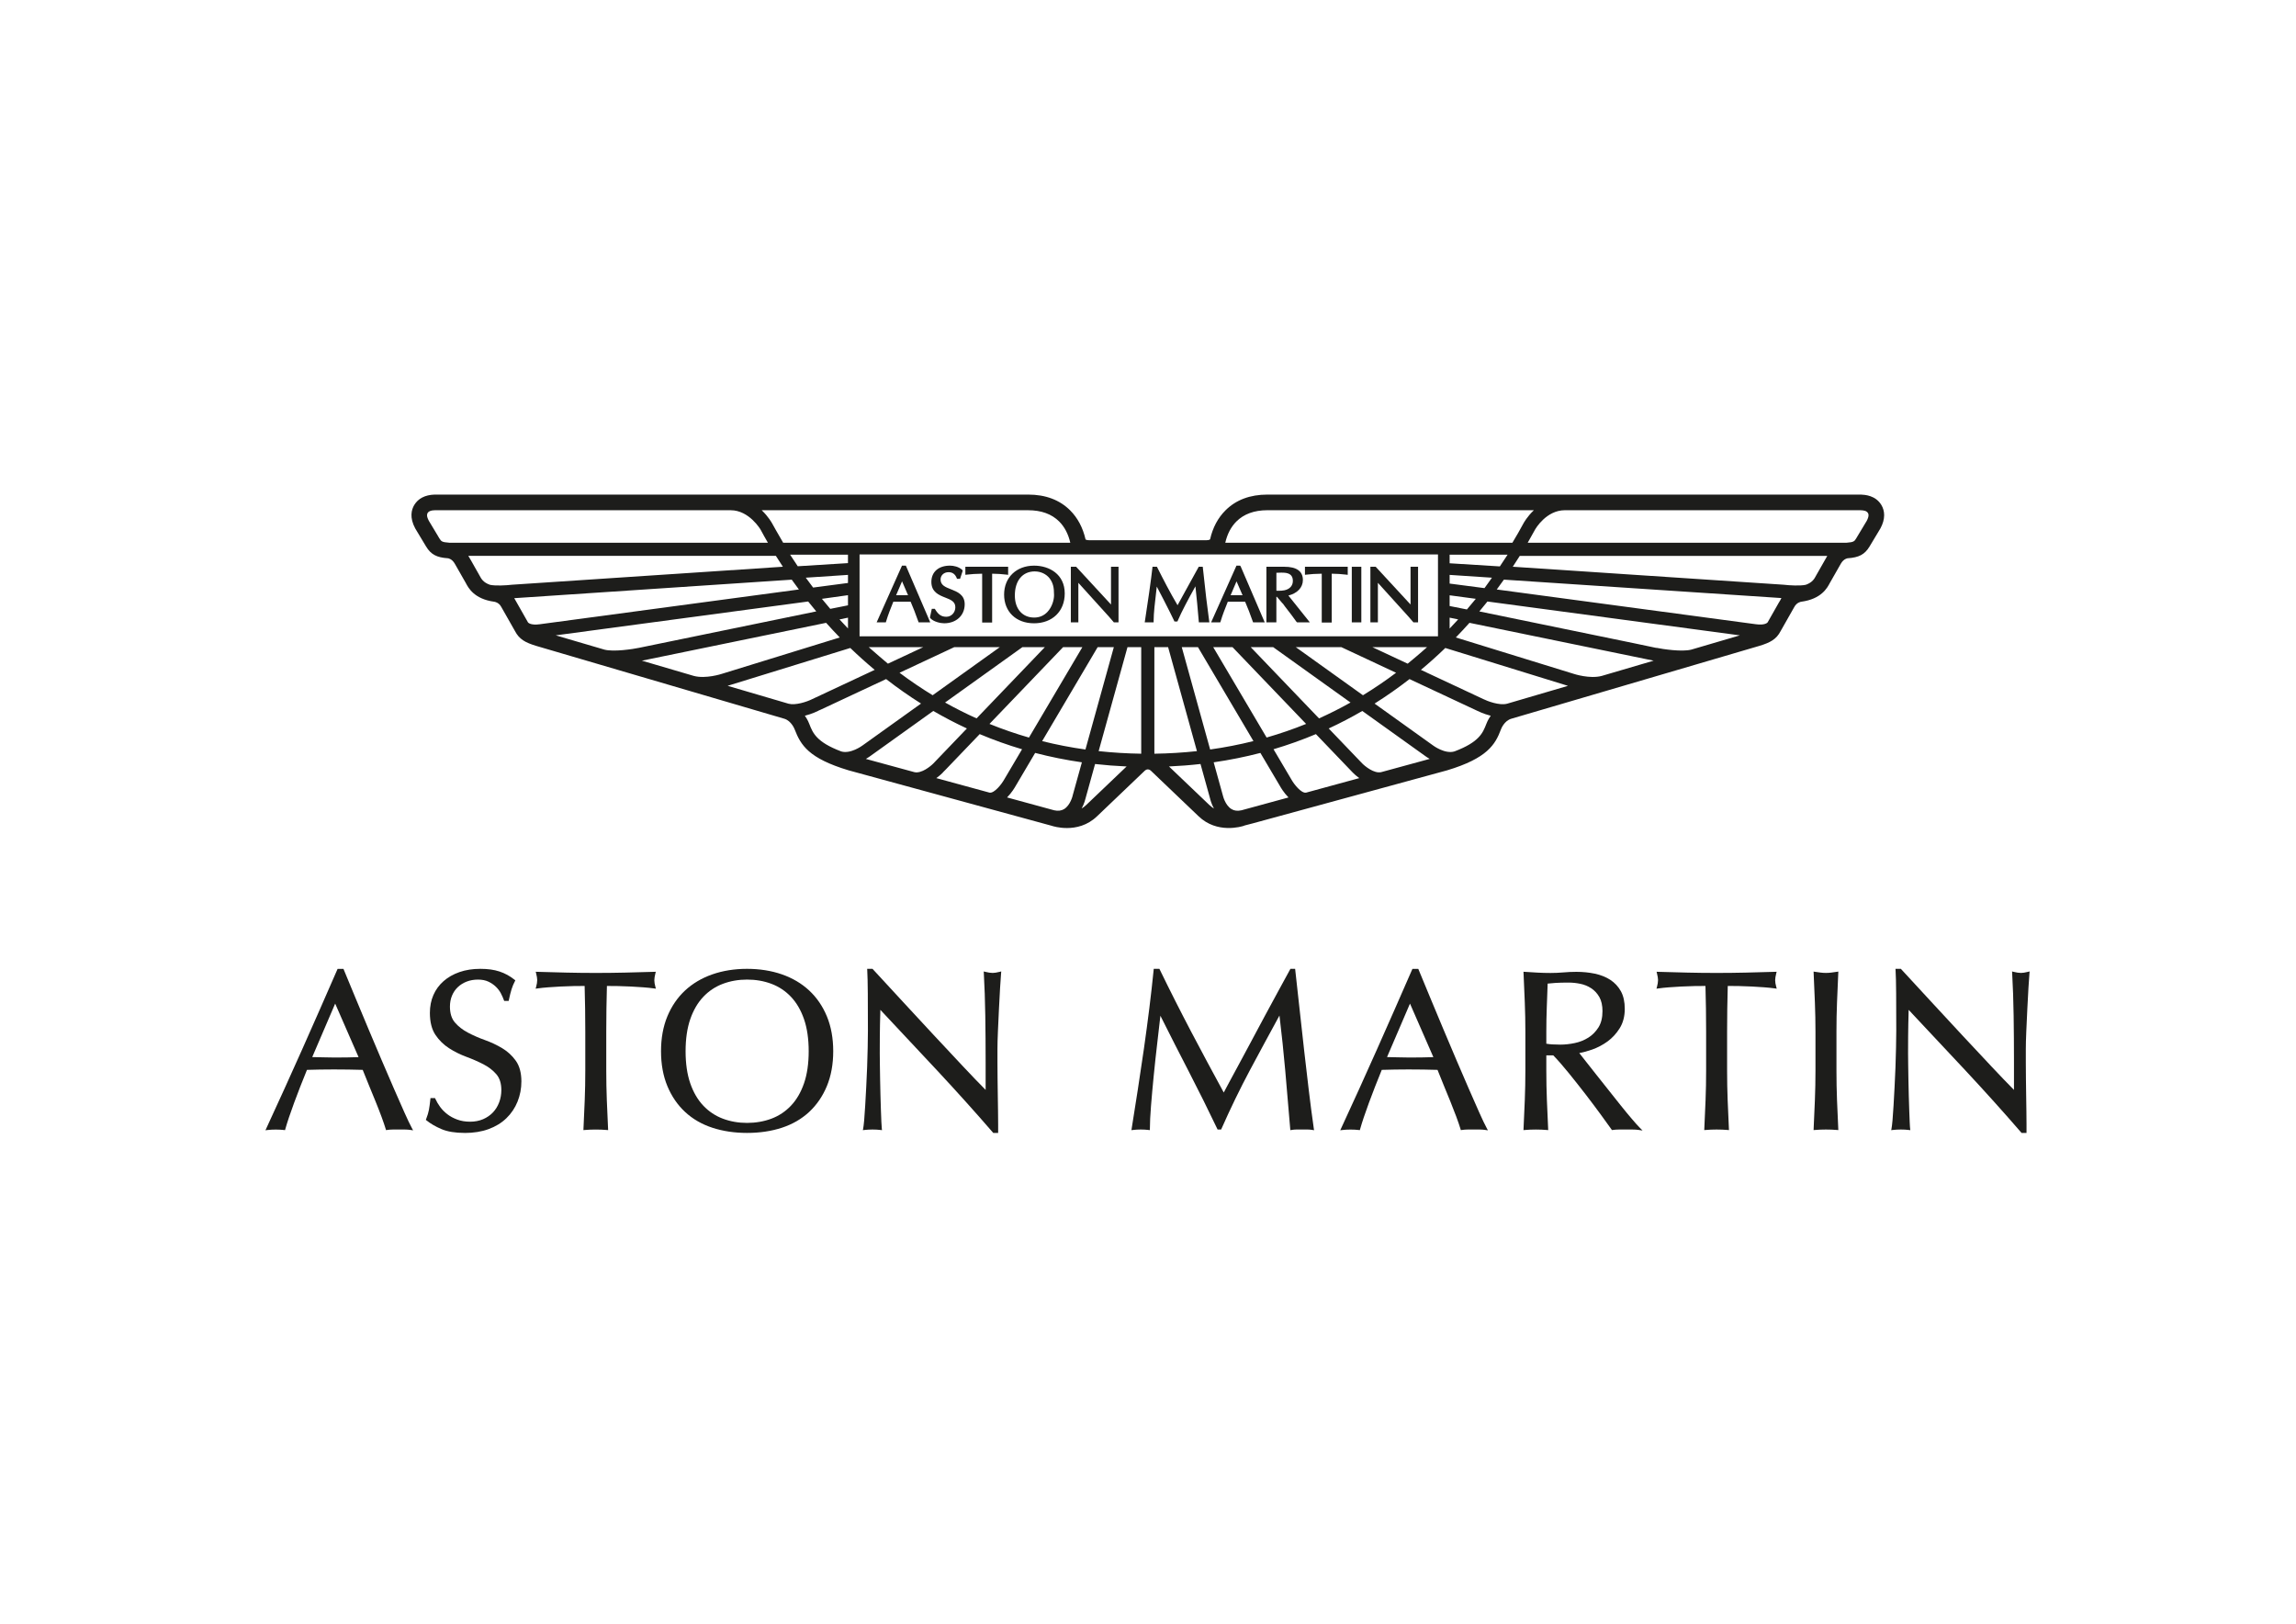 <?xml version="1.0" encoding="UTF-8"?>
<svg id="Layer_1" xmlns="http://www.w3.org/2000/svg" viewBox="0 0 1190.55 841.89">
  <defs>
    <style>
      .cls-1 {
        fill: #1d1d1b;
      }
    </style>
  </defs>
  <path class="cls-1" d="M553.19,429.29c-4.14,0-7.28-.97-7.94-1.19-93.64-25.54-104.04-28.38-105.28-28.74h0c-20.67-6.22-24.74-13.01-27.92-21.23-.02-.06-1.67-4.42-5.39-5.51-1.28-.38-128.3-37.67-128.73-37.79-5.49-1.69-8.68-3.35-10.93-7.71-7.06-12.42-7.07-12.45-7.09-12.48-1.25-2.38-3.55-2.66-3.65-2.67-10.37-1.4-13.41-7.2-14.71-9.68l-5.73-10.04c-1.46-2.56-3.44-2.8-3.52-2.81-5.88-.39-8.86-1.98-11.35-6.08,0,0-5.55-9.23-5.63-9.37-3.06-5.65-1.98-9.72-.54-12.14,2.06-3.43,5.6-5.25,10.54-5.43h307.81c9.03,0,16.36,2.76,21.8,8.21,3.89,3.89,6.57,8.95,7.96,15.02.05.06.53.43,1.87.43h60.83c1.36,0,1.83-.38,1.89-.52,1.37-6.01,4.04-11.04,7.94-14.93,5.44-5.45,12.77-8.21,21.8-8.21h307.74c2.12.11,7.6.41,10.62,5.44h0c.93,1.58,1.41,3.34,1.41,5.22,0,2.19-.65,4.49-1.92,6.85l-5.67,9.44c-2.49,4.1-5.47,5.68-11.36,6.07-.05,0-2.04.24-3.51,2.81,0,0-5.69,9.98-5.74,10.07-1.29,2.45-4.34,8.25-14.79,9.65-.12.01-2.33.31-3.63,2.78l-7.04,12.41c-2.23,4.32-5.43,5.98-10.94,7.67l-128.7,37.79c-3.65,1.07-5.22,5.06-5.39,5.51-2.96,7.91-7.1,14.97-27.89,21.24t-52.69,14.38l-48.09,13.12c-2.47.67-3.75,1.02-4.48,1.16l.02.06c-1.41.47-14.1,4.33-23.69-4.92-24.59-23.46-24.7-23.57-24.73-23.61h0s-.71-.68-1.57-.68c-.78,0-1.43.56-1.55.67l-.04.04c-.24.23-24.45,23.33-24.69,23.57h0c-5.09,4.92-11.03,6.14-15.7,6.14ZM606.15,397.37l17.09,16.3c3.05,2.98,4.63,4.53,6.23,5.52-1.33-2.45-1.88-4.65-2.01-5.22l-4.96-17.88c-5.36.61-10.84,1.04-16.35,1.28ZM567.83,396.1l-4.97,17.92c-.07.31-.61,2.59-1.99,5.15.86-.52,1.66-1.14,2.4-1.85h0s20.91-19.95,20.91-19.95c-5.52-.24-11.01-.67-16.35-1.27ZM629.33,395.21l4.77,17.21c.03.11,1.14,5.03,4.47,7.05,1.43.88,3.13,1.08,5.17.62l24.39-6.65c-2.47-2.5-4.07-5.27-4.41-5.89l-10.16-17.2c-7.86,2.05-16,3.68-24.23,4.87ZM522.2,413.43l24.41,6.66c2.01.45,3.71.25,5.15-.62,3.31-2.01,4.45-6.97,4.46-7.02v-.06s4.77-17.17,4.77-17.17c-8.19-1.18-16.33-2.81-24.23-4.87l-6.02,10.19c-2.44,4.13-3.98,6.74-4.1,6.95-.36.65-1.97,3.43-4.44,5.94ZM660.36,388.44l9.28,15.71c1.42,2.56,5.08,7.13,7.53,6.81l27.67-7.55c-1.9-1.36-3.16-2.64-3.46-2.95l-19.04-19.86c-7.06,2.97-14.44,5.61-21.97,7.84ZM513.16,410.96c2.48.3,6.13-4.29,7.55-6.84l9.26-15.67c-7.41-2.19-14.79-4.83-21.96-7.85l-17.51,18.26c-.69.72-1.18,1.23-1.55,1.56l.03.03c-.18.19-1.47,1.53-3.47,2.96l27.67,7.55ZM474.16,400.32c3.67.85,8.48-3.12,9.88-4.58l17.33-18.07c-5.88-2.72-11.73-5.77-17.43-9.08l-32.66,23.38s-.89.68-2.29,1.49l25.17,6.86ZM688.97,377.67l17.33,18.07c1.4,1.46,6.24,5.44,9.9,4.57l25.14-6.86c-1.23-.71-2.04-1.3-2.26-1.46l-32.68-23.39c-5.66,3.29-11.51,6.34-17.43,9.08ZM598.58,335.5v55.26c7.46-.11,14.87-.56,22.07-1.34l-14.95-53.92h-7.12ZM569.69,389.42c7.25.78,14.66,1.23,22.07,1.34v-55.26h-7.12l-14.96,53.92ZM436.12,389.56c4.86,1.5,10.87-2.89,11.13-3.08l30.34-21.72c-6.17-3.88-12.26-8.14-18.12-12.7l-33.63,15.74c-.67.31-1.18.55-1.59.7l.02.03c-.14.07-3.07,1.56-6.92,2.54,1.49,2.09,2.18,3.94,2.33,4.35,1.78,4.55,3.63,9.29,16.44,14.13ZM712.75,364.76c16.26,11.64,30.23,21.64,30.37,21.74.09.07,6.18,4.57,11.09,3.06,12.81-4.83,14.68-9.58,16.47-14.18.16-.45.86-2.27,2.31-4.3-3.88-.99-6.82-2.5-6.85-2.51l-35.26-16.5c-5.82,4.52-11.9,8.79-18.12,12.7ZM612.78,335.5l14.72,53.07c7.62-1.07,15.16-2.53,22.45-4.36l-28.77-48.71h-8.39ZM540.39,384.23c7.31,1.83,14.85,3.29,22.45,4.35l14.72-53.07h-8.39c-4.15,7.02-18,30.47-28.78,48.72ZM513.08,375.31c6.72,2.73,13.59,5.11,20.47,7.08l27.69-46.88h-9.99l-38.17,39.8ZM629.09,335.5l27.69,46.87c7-2.01,13.88-4.38,20.48-7.06l-38.17-39.81h-9.99ZM648.53,335.5l35.43,36.95c5.54-2.49,11.02-5.25,16.33-8.23l-40.12-28.72h-11.63ZM490.05,364.22c5.33,2.99,10.81,5.75,16.33,8.22l35.42-36.94h-11.64c-5.08,3.64-22.77,16.3-40.12,28.72ZM736.79,347.29l32.35,15.14c1.94.98,8.31,3.5,12.38,2.39l31.53-9.25-63.61-19.63c-4.09,3.95-8.33,7.76-12.65,11.35ZM408.83,364.83c3.65.98,9.54-.96,12.41-2.41l32.32-15.13c-4.29-3.58-8.54-7.39-12.65-11.35l-63.62,19.62,9.35,2.74c12.4,3.64,21.1,6.2,22.19,6.52ZM671.89,335.5l34.85,24.95c5.88-3.59,11.65-7.5,17.17-11.66l-28.4-13.29h-23.61ZM466.44,348.79c5.57,4.19,11.34,8.1,17.17,11.65l34.84-24.94h-23.61l-28.4,13.29ZM359.82,350.44c6.14,1.62,14.27-1.01,14.62-1.13l61-18.82c-2.38-2.45-4.75-5-7.07-7.59l-94.96,19.51c-.19.04-.39.08-.59.1l27,7.93ZM815.73,349.26l.22.07c.35.12,8.44,2.74,14.59,1.1l26.93-7.91-95.5-19.62c-2.28,2.55-4.65,5.09-7.07,7.59l60.83,18.77ZM711.59,335.5l18.34,8.58c1.65-1.35,6.55-5.4,10.05-8.58h-28.39ZM450.45,335.5c3.5,3.11,8.33,7.2,9.97,8.58l18.33-8.58h-28.3ZM858.93,335.86c3.14.65,13.2,2.22,18.11.92l25.13-7.38-130.88-17.55c-1.36,1.71-2.77,3.44-4.2,5.14l31.57,6.49c49.32,10.13,58.44,12.01,60.25,12.44v-.06ZM313.35,336.79c4.94,1.28,14.95-.29,18.07-.94l91.84-18.87c-1.37-1.63-2.75-3.33-4.2-5.14l-130.89,17.55,25.17,7.39ZM445.71,287.46v42.42h299.93s0-42.42,0-42.42h-299.93ZM751.68,320.22v5.65c.32-.35,4.11-4.4,4.43-4.74l-4.43-.91ZM435.32,321.13c.3.33,4.08,4.37,4.39,4.71v-5.61l-4.39.9ZM273.8,322.72c.23.25,1.61,1.51,5.98.93l134.47-18.04c-1.25-1.67-2.49-3.37-3.71-5.09-9.92.66-126.62,8.44-143.89,9.6.14.23.28.47.41.71l6.75,11.89ZM776.1,305.61l134.46,18.03c4.41.59,5.76-.68,5.98-.93l5.75-10.12c.42-.75.74-1.3,1-1.68l-.03-.02c.15-.28.31-.56.47-.83l-143.91-9.55c-1.17,1.65-2.41,3.36-3.71,5.1ZM751.68,314.19l8.96,1.78c1.33-1.54,3.34-3.97,4.61-5.52l-13.57-1.82v5.56ZM426.18,310.45c1.29,1.57,3.03,3.69,4.34,5.21l9.19-1.83v-5.26l-13.53,1.89ZM751.68,302.55l18.07,2.36c1.2-1.55,2.77-3.92,3.87-5.41l-21.94-1.45v4.5ZM417.82,299.5c1.15,1.56,2.66,3.63,3.81,5.12l18.08-2.38v-4.19l-21.89,1.45ZM253.96,303.17c2.77.66,8.53.34,11.53-.02l140.46-9.33c-1.25-1.88-2.46-3.76-3.63-5.63h-159.48c.95,1.53,2.08,3.57,3.26,5.68.89,1.61,1.79,3.22,2.61,4.6.79,1.5,1.83,3.49,5.27,4.69ZM784.41,293.82l140.38,9.32c3.07.37,8.84.69,11.6.03,3.43-1.21,4.47-3.19,5.23-4.64l5.86-10.29s.02-.03.03-.04h-159.46c-1.17,1.87-2.38,3.75-3.63,5.63ZM751.68,292.03l26.04,1.62c1.17-1.7,2.91-4.38,4.01-6.07h-30.05v4.46ZM409.7,287.57c1.11,1.7,2.8,4.3,3.96,6l26.04-1.62v-4.38h-30.01ZM964.8,264.52h-153.35c-9.69,0-15.25,9.65-15.48,10.06-1.19,2.21-2.46,4.49-3.8,6.79h165.38c3.74-.25,4.08-.82,4.91-2.18,0,0,5.15-8.56,5.5-9.15.62-1.15.94-2.17.94-2.96,0-.58-.17-.87-.28-1.06-.69-1.15-2.03-1.43-3.82-1.49ZM635.36,281.37h148.87c2.02-3.34,3.95-6.71,5.74-10.04.09-.17,1.88-3.48,5.39-6.81h-138.16c-6.8,0-12.21,1.96-16.08,5.83-2.79,2.79-4.73,6.49-5.77,11.01ZM406.11,281.37h148.87c-1.05-4.54-2.99-8.24-5.77-11.01-3.87-3.87-9.28-5.83-16.08-5.83h-138.16c3.48,3.3,5.3,6.63,5.39,6.8.03.06,3.46,6.24,5.74,10.05ZM232.88,281.37h165.3c-1.35-2.31-2.62-4.59-3.81-6.81-.04-.07-5.91-10.03-15.47-10.03h-153.4c-3.95.05-4.04,1.97-4.06,2.6-.02.49.13,1.39.96,2.93l4.58,7.62c.39.64.68,1.13.87,1.51l.03-.02c.94,1.54,1.3,1.92,5,2.19Z"/>
  <g>
    <path class="cls-1" d="M212.99,585.83c-1.05-.15-2.07-.23-3.03-.23h-6.23c-.96,0-1.98.08-3.03.23l-.52.08-.15-.5c-.54-1.79-1.29-3.97-2.22-6.49-.92-2.48-1.93-5.09-3.11-7.98l-3.47-8.46c-1.12-2.73-2.17-5.33-3.15-7.81-2.38-.07-4.78-.13-7.23-.16-2.58-.04-5.17-.06-7.75-.06-2.42,0-4.81.02-7.16.06-2.22.04-4.48.09-6.77.16-2.41,5.88-4.65,11.62-6.66,17.08-2.03,5.49-3.56,10.08-4.57,13.66l-.14.5-.52-.06c-1.29-.15-2.73-.23-4.28-.23s-2.99.08-4.28.23l-1.08.13.46-.99c6.29-13.6,12.54-27.36,18.58-40.92,6.16-13.85,12.29-27.78,18.22-41.39l.16-.37h3.04s4.08,9.84,6.27,15.14c2.19,5.29,4.43,10.64,6.7,16.05,2.27,5.4,4.55,10.78,6.82,16.1,2.27,5.33,4.41,10.29,6.41,14.87,2,4.59,3.8,8.68,5.41,12.28,1.57,3.53,2.89,6.29,3.92,8.19l.58,1.07-1.2-.17ZM161.9,548.04c1.76.01,3.57.05,5.45.12,2.19.08,4.3.11,6.33.11,2.19,0,4.38-.01,6.57-.06,1.9-.03,3.79-.08,5.68-.14l-12.13-27.76-11.9,27.73Z"/>
    <path class="cls-1" d="M240.95,587.36c-4.93,0-8.99-.67-12.06-1.99-3.06-1.31-5.66-2.82-7.73-4.5l-.35-.28.16-.42c.69-1.76,1.17-3.36,1.44-4.77.27-1.43.52-3.3.75-5.54l.06-.55h2.36l.16.36c.61,1.37,1.44,2.77,2.46,4.18h0c1.02,1.4,2.28,2.68,3.76,3.82,1.47,1.13,3.22,2.07,5.19,2.79,1.96.72,4.18,1.08,6.61,1.08s4.77-.44,6.75-1.3,3.7-2.04,5.09-3.51c1.39-1.46,2.47-3.21,3.22-5.2.76-2,1.14-4.17,1.14-6.43,0-3.44-.88-6.19-2.61-8.19-1.78-2.05-4.04-3.78-6.7-5.15-2.69-1.38-5.65-2.68-8.81-3.85-3.21-1.19-6.24-2.69-9-4.47-2.8-1.8-5.18-4.13-7.06-6.93-1.9-2.83-2.87-6.67-2.87-11.39,0-3.36.61-6.47,1.82-9.24,1.2-2.77,2.98-5.2,5.27-7.21,2.28-2,5.06-3.59,8.26-4.7,3.19-1.11,6.81-1.68,10.79-1.68s7.16.46,9.95,1.38c2.8.92,5.44,2.36,7.83,4.28l.4.32-.24.45c-.68,1.29-1.26,2.68-1.72,4.13-.46,1.46-.93,3.34-1.4,5.58l-.1.49h-2.34l-.14-.4c-.39-1.08-.91-2.26-1.56-3.51-.63-1.22-1.5-2.37-2.59-3.43-1.07-1.04-2.38-1.93-3.89-2.65-1.48-.7-3.29-1.06-5.38-1.06s-4.07.34-5.84,1.02c-1.76.67-3.31,1.64-4.62,2.87-1.3,1.23-2.32,2.72-3.03,4.44-.71,1.72-1.07,3.62-1.07,5.65,0,3.52.88,6.31,2.61,8.3,1.78,2.05,4.03,3.8,6.71,5.21,2.71,1.43,5.67,2.73,8.8,3.85,3.21,1.15,6.23,2.57,8.99,4.23,2.8,1.68,5.18,3.87,7.06,6.52,1.91,2.68,2.88,6.28,2.88,10.7,0,3.67-.67,7.19-1.99,10.46-1.32,3.28-3.26,6.18-5.79,8.62-2.52,2.44-5.64,4.34-9.27,5.66-3.61,1.31-7.77,1.98-12.38,1.98Z"/>
    <path class="cls-1" d="M302.52,585.9l.03-.7c.23-4.86.45-9.8.65-14.81.2-5,.29-10.14.29-15.26v-20.23c0-7.91-.11-15.89-.34-23.73-1.86,0-3.79.02-5.81.05-2.26.04-4.51.12-6.68.24-2.23.12-4.38.25-6.45.41-2.02.15-3.89.35-5.55.58l-.92.13.25-.9c.38-1.35.57-2.56.57-3.6,0-.81-.19-1.99-.57-3.5l-.2-.78.81.03c5.17.16,10.23.29,15.17.41,9.83.23,20.49.23,30.31,0,4.94-.12,10-.25,15.17-.41l.8-.03-.19.78c-.38,1.51-.57,2.73-.57,3.62,0,.96.19,2.13.57,3.48l.25.9-.92-.13c-1.65-.23-3.52-.43-5.54-.58-2.07-.16-4.22-.29-6.46-.41-2.18-.12-4.43-.2-6.68-.24-2.02-.03-3.95-.05-5.8-.05-.22,7.77-.34,15.75-.34,23.73v20.23c0,5.16.1,10.3.29,15.26.2,5.02.41,9.95.65,14.81l.03.7-.7-.06c-3.53-.31-7.9-.31-11.41,0l-.7.06Z"/>
    <path class="cls-1" d="M387.36,587.36c-6.46,0-12.5-.9-17.95-2.68-5.47-1.78-10.23-4.53-14.17-8.19-3.93-3.65-7.02-8.17-9.2-13.44-2.18-5.26-3.28-11.33-3.28-18.05s1.1-12.79,3.28-18.05c2.18-5.27,5.27-9.79,9.2-13.44,3.93-3.65,8.69-6.46,14.15-8.36,5.45-1.9,11.49-2.86,17.96-2.86s12.62.96,18.07,2.86c5.46,1.9,10.23,4.71,14.15,8.36,3.93,3.65,7.02,8.17,9.2,13.44,2.18,5.27,3.28,11.34,3.28,18.05s-1.1,12.78-3.28,18.05c-2.18,5.27-5.28,9.79-9.2,13.44-3.93,3.65-8.7,6.4-14.16,8.19-5.44,1.78-11.52,2.68-18.06,2.68ZM387.36,507.86c-4.45,0-8.67.74-12.55,2.2-3.85,1.45-7.26,3.71-10.12,6.73-2.87,3.02-5.14,6.9-6.75,11.54-1.62,4.66-2.44,10.27-2.44,16.68s.82,12.02,2.44,16.68c1.61,4.64,3.88,8.52,6.75,11.54,2.86,3.02,6.27,5.28,10.12,6.73,3.87,1.46,8.09,2.2,12.55,2.2s8.79-.74,12.66-2.2c3.86-1.45,7.26-3.71,10.12-6.73,2.87-3.02,5.14-6.9,6.75-11.54,1.62-4.66,2.44-10.27,2.44-16.68s-.82-12.02-2.44-16.68c-1.61-4.64-3.88-8.52-6.75-11.54-2.86-3.02-6.27-5.28-10.12-6.73-3.87-1.46-8.13-2.2-12.66-2.2Z"/>
    <path class="cls-1" d="M517.57,587.36h-2.53l-.18-.21c-8.96-10.36-18.65-21.14-28.79-32.03-9.69-10.39-19.63-21.01-29.57-31.57-.06,1.98-.13,4.43-.19,7.35-.08,3.63-.12,8.69-.12,15.04,0,1.65.02,3.68.06,6.11l.12,7.64c.04,2.67.1,5.37.18,8.11.08,2.74.15,5.29.23,7.64.08,2.35.16,4.4.24,6.17.08,1.7.16,2.93.23,3.54l.1.78-.78-.1c-2.49-.32-5.8-.3-8.32,0l-.83.1.16-.82c.15-.76.33-2.21.52-4.29.19-2.12.37-4.66.53-7.56.16-2.94.33-6.13.53-9.58.2-3.46.36-6.94.47-10.34.12-3.44.21-6.82.29-10.11.08-3.21.12-6.18.12-8.8,0-7.52-.02-13.99-.06-19.4-.04-5.39-.14-9.45-.29-12.08l-.04-.65h2.79l.18.2c4.78,5.18,9.9,10.72,15.35,16.64,5.45,5.92,10.86,11.76,16.23,17.52,5.37,5.76,10.47,11.21,15.29,16.34,4.38,4.67,8.28,8.71,11.59,12.05v-14.51c0-8.19-.06-16.28-.18-24.04-.12-7.7-.37-15.11-.76-22.03l-.05-.83.8.2c1.5.38,2.79.57,3.85.57.9,0,2.11-.19,3.61-.57l.83-.21-.08.86c-.16,1.71-.33,4.32-.53,7.74-.2,3.45-.39,7.13-.59,11.05-.2,3.92-.37,7.76-.53,11.52-.16,3.7-.24,6.74-.24,9.03v7.06c0,2.66.02,5.44.06,8.34l.12,8.76c.04,2.94.08,5.68.12,8.23.04,2.55.06,4.77.06,6.65v4.49Z"/>
    <path class="cls-1" d="M681.39,585.96l-.82-.14c-.91-.15-1.8-.23-2.66-.23h-5.52c-.86,0-1.75.08-2.67.23l-.65.11-.05-.66c-.86-10.43-1.73-20.54-2.59-30.34-.82-9.24-1.82-18.8-2.99-28.43-5.17,9.46-10.29,18.92-15.22,28.14-5.15,9.63-10.15,19.92-14.86,30.59l-.16.36h-1.84l-.17-.35c-4.68-9.82-9.64-19.8-14.75-29.68-4.8-9.27-9.75-19-14.74-28.95-.5,4.4-1.04,9.12-1.63,14.16-.66,5.61-1.27,11.27-1.82,16.81-.55,5.52-1.02,10.78-1.41,15.63-.39,4.86-.59,8.9-.59,12.01v.69l-.69-.08c-2.47-.31-5.61-.31-8.08,0l-.81.1.13-.8c1.02-6.35,2.07-13.05,3.17-20.11,1.1-7.06,2.17-14.22,3.18-21.28,1.02-7.15,1.97-14.25,2.82-21.1.85-6.85,1.6-13.51,2.23-19.8l.05-.55h2.93l.17.34c5.37,11.05,10.89,21.96,16.4,32.44h0c5.43,10.32,11.08,20.85,16.8,31.34.74-1.39,1.7-3.2,2.88-5.41,1.49-2.78,3.22-5.98,5.18-9.59,1.96-3.61,4.05-7.51,6.29-11.7l.63-1.19c2.03-3.81,4.09-7.67,6.19-11.57,2.31-4.31,4.61-8.55,6.88-12.7,2.27-4.15,4.39-8.04,6.35-11.64l.17-.32h2.44l.06.54c.86,7.53,1.67,14.8,2.41,21.82.75,7.02,1.51,13.92,2.29,20.69.78,6.78,1.57,13.48,2.35,20.11.75,6.33,1.62,12.95,2.58,19.68l.12.82Z"/>
    <path class="cls-1" d="M770.31,585.83c-1.05-.15-2.07-.23-3.03-.23h-6.23c-.96,0-1.98.08-3.03.23l-.52.08-.15-.5c-.54-1.79-1.29-3.97-2.22-6.49-.94-2.54-1.98-5.2-3.11-7.98l-3.47-8.46c-1.12-2.73-2.17-5.33-3.15-7.81-2.38-.07-4.79-.13-7.23-.16-2.58-.04-5.17-.06-7.75-.06-2.42,0-4.81.02-7.16.06-2.22.04-4.48.09-6.77.16-2.42,5.91-4.66,11.66-6.66,17.08-2.03,5.51-3.57,10.11-4.57,13.66l-.14.5-.52-.06c-1.29-.15-2.73-.23-4.28-.23s-3,.08-4.28.23l-1.08.13.46-.99c6.28-13.56,12.53-27.32,18.58-40.92,6-13.47,12.13-27.4,18.23-41.39l.16-.37h3.04l6.27,15.14c2.19,5.29,4.43,10.64,6.7,16.05,2.27,5.4,4.55,10.78,6.82,16.1,2.27,5.33,4.41,10.29,6.41,14.87,2,4.59,3.8,8.68,5.41,12.28,1.58,3.56,2.9,6.31,3.92,8.19l.58,1.07-1.2-.17ZM719.22,548.04c1.76.01,3.58.05,5.45.12,2.19.08,4.3.11,6.33.11,2.19,0,4.38-.01,6.57-.06,1.89-.03,3.79-.08,5.68-.14l-12.13-27.76-11.9,27.73Z"/>
    <path class="cls-1" d="M849.93,585.83c-1.13-.16-2.29-.23-3.45-.23h-6.94c-1.15,0-2.27.08-3.32.23l-.37.05-.21-.3c-1.17-1.65-2.96-4.11-5.35-7.41-2.33-3.2-4.92-6.66-7.92-10.57-2.86-3.71-5.85-7.48-8.87-11.22-2.94-3.62-5.65-6.73-8.08-9.24h-3.6v7.98c0,5.2.1,10.33.3,15.26.19,5.02.41,9.96.65,14.82l.03.7-.7-.06c-1.76-.16-3.68-.24-5.71-.24s-3.95.08-5.71.24l-.7.06.03-.7c.24-4.86.45-9.8.65-14.81.2-5.04.3-10.17.3-15.26v-20.23c0-5.09-.1-10.2-.3-15.21-.2-4.98-.41-10.05-.65-15.22l-.03-.68.68.05c2.27.16,4.5.29,6.69.41,2.17.12,4.42.18,6.67.18s4.49-.1,6.65-.29c2.21-.2,4.48-.3,6.76-.3,3.32,0,6.53.32,9.53.95,3.04.64,5.74,1.72,8.03,3.2,2.31,1.5,4.16,3.49,5.5,5.92,1.34,2.44,2.01,5.51,2.01,9.12,0,3.86-.88,7.24-2.62,10.03-1.72,2.76-3.85,5.07-6.33,6.88-2.47,1.79-5.16,3.2-7.98,4.2-2.39.84-4.62,1.45-6.66,1.8.86,1.08,1.94,2.46,3.23,4.12,1.64,2.11,3.48,4.45,5.52,6.99,2.04,2.55,4.16,5.22,6.35,8,2.2,2.78,4.31,5.44,6.35,7.99,2.06,2.57,3.99,4.92,5.75,6.98,1.78,2.09,3.23,3.7,4.32,4.79l1.28,1.28-1.79-.24ZM801.82,541.1c.93.17,1.94.29,3.01.36,1.28.08,2.7.12,4.26.12,2.38,0,4.89-.27,7.46-.81,2.55-.53,4.92-1.48,7.03-2.8,2.11-1.32,3.88-3.11,5.28-5.33,1.38-2.2,2.08-5.04,2.08-8.44,0-2.93-.55-5.38-1.63-7.29-1.09-1.91-2.51-3.44-4.21-4.55-1.73-1.13-3.64-1.91-5.67-2.32-2.07-.42-4.13-.63-6.11-.63-2.69,0-4.97.06-6.78.18-1.55.1-2.9.22-4.03.35l-.45,12.3c-.16,4.19-.24,8.45-.24,12.68v6.21Z"/>
    <path class="cls-1" d="M883.71,585.9l.03-.7c.23-4.86.45-9.8.65-14.81.2-5,.29-10.14.29-15.26v-20.23c0-7.91-.11-15.89-.34-23.73-1.86,0-3.79.02-5.81.05-2.26.04-4.51.12-6.68.24-2.23.12-4.38.25-6.45.41-2.03.15-3.89.35-5.55.58l-.92.13.25-.9c.37-1.35.57-2.56.57-3.6,0-.81-.19-1.99-.57-3.5l-.19-.78.8.03c5.17.16,10.23.29,15.17.41,9.82.23,20.49.23,30.31,0,4.94-.12,10-.25,15.17-.41l.81-.03-.2.78c-.38,1.51-.57,2.73-.57,3.61,0,.96.19,2.13.57,3.48l.25.9-.92-.13c-1.66-.23-3.52-.43-5.55-.58-2.07-.16-4.22-.29-6.45-.41-2.18-.12-4.43-.2-6.68-.24-2.02-.03-3.95-.05-5.8-.05-.22,7.77-.34,15.75-.34,23.73v20.23c0,5.21.1,10.35.29,15.26.2,5.02.41,9.95.65,14.81l.03.7-.7-.06c-3.53-.31-7.9-.31-11.41,0l-.7.06Z"/>
    <path class="cls-1" d="M940.4,585.89l.03-.7c.24-4.86.45-9.8.65-14.81.2-5.09.3-10.23.3-15.26v-20.23c0-5.03-.1-10.15-.3-15.21-.2-4.97-.41-10.05-.65-15.23l-.03-.75.74.12c1.01.16,1.98.29,2.92.41,1.83.23,3.68.23,5.5,0,.94-.12,1.91-.25,2.93-.41l.74-.12-.03.75c-.24,5.18-.45,10.25-.65,15.23-.2,4.92-.29,10.03-.29,15.21v20.23c0,5.18.1,10.31.29,15.26.2,5.02.41,9.95.65,14.81l.03.7-.7-.06c-3.54-.31-7.88-.31-11.42,0l-.7.06Z"/>
    <path class="cls-1" d="M1050.78,587.36h-2.53l-.18-.21c-9-10.4-18.69-21.18-28.8-32.03-9.5-10.2-19.45-20.81-29.57-31.57-.06,1.98-.12,4.43-.18,7.35-.08,3.67-.12,8.73-.12,15.04,0,1.65.02,3.68.06,6.11l.12,7.64c.04,2.67.1,5.37.18,8.11.08,2.74.16,5.29.24,7.64.08,2.35.16,4.4.24,6.17.09,2.13.17,3.1.23,3.54l.1.78-.78-.1c-2.49-.32-5.8-.3-8.31,0l-.83.1.16-.82c.15-.76.33-2.21.52-4.29.19-2.1.37-4.64.53-7.56.15-2.94.33-6.13.53-9.58.19-3.34.35-6.82.47-10.34.12-3.44.21-6.82.29-10.11.08-3.21.12-6.18.12-8.8,0-7.52-.02-13.99-.06-19.4-.04-5.49-.14-9.44-.3-12.08l-.04-.65h2.8l.18.2c4.78,5.18,9.9,10.72,15.35,16.64,5.45,5.92,10.86,11.76,16.23,17.52,5.37,5.76,10.47,11.21,15.29,16.34,4.38,4.67,8.28,8.71,11.59,12.05v-14.51c0-8.19-.06-16.28-.18-24.04-.11-7.65-.37-15.06-.76-22.03l-.05-.83.8.2c1.5.38,2.79.57,3.85.57.9,0,2.11-.19,3.61-.57l.84-.21-.08.86c-.16,1.71-.34,4.32-.53,7.74-.2,3.45-.39,7.13-.59,11.05-.2,3.92-.38,7.76-.53,11.52-.16,3.7-.24,6.74-.24,9.03v7.06c0,2.66.02,5.44.06,8.34l.12,8.76c.04,2.94.08,5.69.12,8.23.04,2.55.06,4.77.06,6.65v4.49Z"/>
  </g>
  <g>
    <path class="cls-1" d="M476.33,322.66l-.14-.39c-1.44-4.07-2.73-7.4-4-10.32h-8.97l-.11.28c-1.27,3.16-2.58,6.42-3.6,9.84l-.18.6h-4.77l13.15-29.41h2.01l12.65,29.41h-6.03ZM470.86,308.6l-3.12-7.21-3.08,7.21h6.2Z"/>
    <path class="cls-1" d="M489.57,323.14c-1.96,0-5.46-.8-7.09-2.57l-.21-.23-.03-.41.93-4.3h1.56l.17.29c1.7,2.79,3.31,3.84,5.79,3.84,2.63,0,4.68-2.18,4.68-4.96,0-2.94-2.42-3.89-5.23-4.99-3.21-1.26-7.2-2.83-7.2-8.1s3.79-8.46,9.66-8.46c1.88,0,4.5.56,6.24,2.13l.28.26v.49s-1.31,3.96-1.31,3.96h-1.58l-.14-.38c-.81-2.06-2.25-3.07-4.21-3.07-2.41,0-4.17,1.6-4.17,3.81,0,2.94,2.5,3.93,5.38,5.06,3.34,1.32,7.13,2.81,7.13,7.75,0,5.82-4.38,9.88-10.66,9.88Z"/>
    <path class="cls-1" d="M509.28,322.75v-25.32c-3.41.03-5.55.23-7.78.47l-.93.1v-4.16h22.18v4.18l-.94-.12c-2.27-.28-4.74-.44-7.36-.47v25.32h-5.17Z"/>
    <path class="cls-1" d="M536.13,323.14c-9.25,0-15.47-5.98-15.47-14.88s6.39-15,15.54-15c7.91,0,15.9,4.46,15.9,14.41,0,9.26-6.42,15.48-15.98,15.48ZM536.6,296.24c-6.4,0-10.37,4.79-10.37,12.5,0,6.94,3.93,11.43,10.02,11.43,2.74,0,5.07-.99,6.9-2.94,2.36-2.51,3.41-6.16,3.41-8.67,0-.18,0-.36-.02-.53,0-3.18-.4-5.78-2.34-8.26-1.75-2.21-4.59-3.52-7.6-3.52Z"/>
    <path class="cls-1" d="M577.68,322.66h-.11l-2.31-2.7s-12.48-13.79-16.1-17.8v20.5h-3.9v-28.82h2.76s14.19,15.37,18.07,19.57v-19.57h3.9v28.82h-2.31Z"/>
    <path class="cls-1" d="M621.65,322.66l-.07-.76c-.4-4.72-1.11-12.83-1.71-17.92-4.01,7.2-6.97,12.76-9.13,17.74l-.22.5h-.39s-1.12,0-1.12,0l-2.42-4.96c-1.55-3.18-5.1-9.97-6.76-13.14l-.22,1.91c-.73,6.17-1.41,11.94-1.41,15.78v.84h-4.63l.16-.97c1.03-6.38,3.41-22.99,3.8-27.09l.08-.76h2.3l.16.33c3.06,6.08,6.58,12.95,10.53,19.62l4.12-7.5,6.87-12.45h2.08l.08.75c1.21,11.55,2.27,20.42,3.21,27.12l.14.95h-5.46Z"/>
    <path class="cls-1" d="M649.77,322.66l-.14-.39c-1.37-3.91-2.7-7.33-4-10.32h-8.97l-.09.22c-1.31,3.27-2.61,6.51-3.61,9.89l-.21.6h-4.75l13.15-29.41h1.84l.32.36,12.49,29.05h-6.03ZM644.31,308.6l-3.13-7.2-3.07,7.2h6.2Z"/>
    <path class="cls-1" d="M672.6,322.66l-.31-.25-2.58-3.54c-3.05-3.95-4.2-5.44-4.6-6.08l-.06.05c-.09-.11-2.27-2.67-2.93-3.44h-.28v13.25h-5.17v-28.82h9.26c6.41,0,9.66,2.31,9.66,6.87,0,3.86-2.79,6.83-7.51,8.06l11.11,13.89h-6.61ZM661.85,306.27c.31.01.68.02,1.07.02,1.19,0,2.22-.09,3.06-.25,2.76-.56,4.41-2.38,4.41-4.85s-1.2-3.78-3.67-4.18c-.52-.08-1.29-.13-2.28-.13-.88,0-1.8.03-2.59.07v9.32Z"/>
    <path class="cls-1" d="M685.37,322.75v-25.32c-3.41.03-5.55.23-7.78.47l-.93.1v-4.16h22.18v4.18l-.94-.12c-2.27-.28-4.74-.44-7.36-.47v25.32h-5.18Z"/>
    <rect class="cls-1" x="700.95" y="293.84" width="4.94" height="28.82"/>
    <path class="cls-1" d="M732.89,322.65l-2.3-2.69s-12.48-13.78-16.11-17.8v20.5h-3.89v-28.82h2.75s14.19,15.37,18.07,19.57v-19.57h3.9v28.82h-2.42Z"/>
  </g>
</svg>